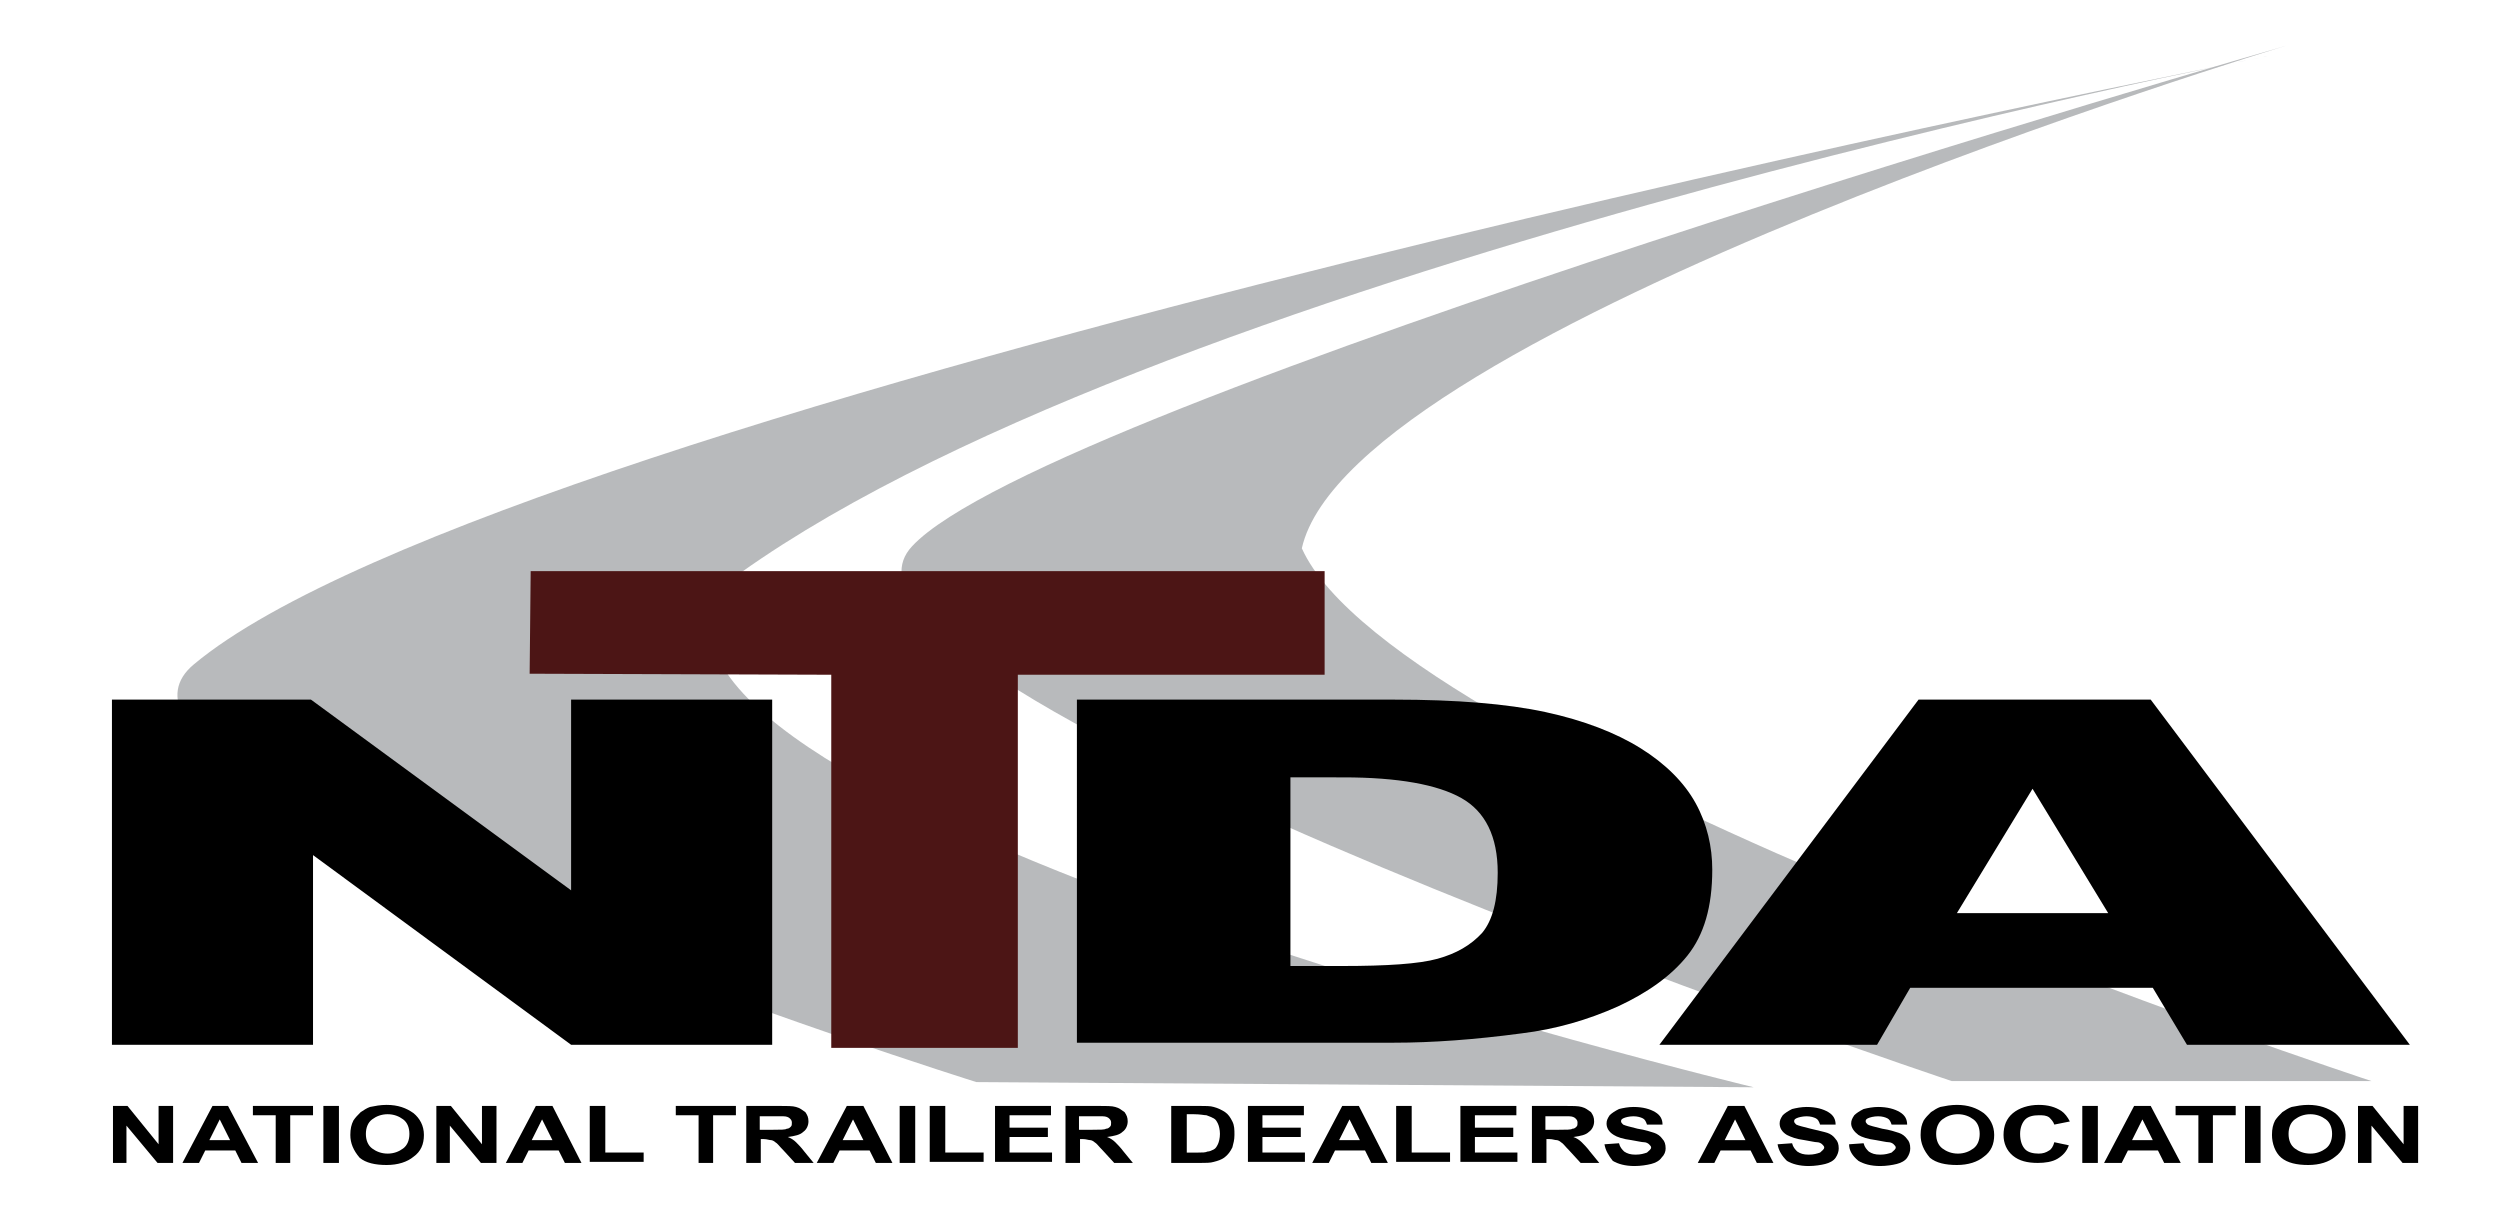 <?xml version="1.0" encoding="utf-8"?>
<!-- Generator: Adobe Illustrator 22.0.1, SVG Export Plug-In . SVG Version: 6.00 Build 0)  -->
<svg version="1.1" xmlns="http://www.w3.org/2000/svg" xmlns:xlink="http://www.w3.org/1999/xlink" x="0px" y="0px"
	 viewBox="0 0 241.2 118.1" style="enable-background:new 0 0 241.2 118.1;" xml:space="preserve">
<style type="text/css">
	.st0{fill:#B8BABC;}
	.st1{fill:#4C1515;}
</style>
<g id="Road">
	<path class="st0" d="M220.6,4.4c0,0-90.2,27.2-95,48.5c9.2,20.5,103.2,51.4,103.2,51.4h-40.5c0,0-113.2-37.8-100.3-51.6
		C100.8,38.9,220.6,4.4,220.6,4.4z"/>
	<path class="st0" d="M218.9,5.4c0,0-109.6,21.1-149.4,51.3c-13,21.1,99.7,48.2,99.7,48.2l-75-0.5c0,0-90-28.2-75.5-40.3
		C49.1,38.7,218.9,5.4,218.9,5.4z"/>
</g>
<g id="bottom_text">
	<g>
		<path d="M10.9,112.2v-5.5h1.4l3,3.7v-3.7h1.4v5.5h-1.5l-3-3.6v3.6H10.9z"/>
		<path d="M24.9,112.2h-1.6l-0.6-1.2h-2.9l-0.6,1.2h-1.6l2.9-5.5H22L24.9,112.2z M22.2,110l-1-2l-1,2H22.2z"/>
		<path d="M26.6,112.2v-4.6h-2.2v-0.9h5.8v0.9h-2.2v4.6H26.6z"/>
		<path d="M31.2,112.2v-5.5h1.5v5.5H31.2z"/>
		<path d="M33.8,109.5c0-0.6,0.1-1,0.3-1.4c0.2-0.3,0.4-0.5,0.7-0.8c0.3-0.2,0.6-0.4,0.9-0.5c0.5-0.1,1-0.2,1.6-0.2
			c1.1,0,1.9,0.3,2.6,0.8c0.6,0.5,1,1.2,1,2.1c0,0.9-0.3,1.6-1,2.1c-0.6,0.5-1.5,0.8-2.6,0.8c-1.1,0-2-0.2-2.6-0.7
			C34.1,111,33.8,110.3,33.8,109.5z M35.3,109.4c0,0.6,0.2,1.1,0.6,1.4c0.4,0.3,0.9,0.5,1.5,0.5c0.6,0,1.1-0.2,1.5-0.5
			c0.4-0.3,0.6-0.8,0.6-1.4c0-0.6-0.2-1.1-0.6-1.4c-0.4-0.3-0.9-0.5-1.5-0.5c-0.6,0-1.1,0.2-1.5,0.5
			C35.5,108.3,35.3,108.8,35.3,109.4z"/>
		<path d="M42.1,112.2v-5.5h1.4l3,3.7v-3.7h1.4v5.5h-1.5l-3-3.6v3.6H42.1z"/>
		<path d="M56.1,112.2h-1.6l-0.6-1.2h-2.9l-0.6,1.2h-1.6l2.9-5.5h1.6L56.1,112.2z M53.3,110l-1-2l-1,2H53.3z"/>
		<path d="M56.9,112.2v-5.5h1.5v4.5h3.7v0.9H56.9z"/>
		<path d="M67.4,112.2v-4.6h-2.2v-0.9h5.8v0.9h-2.2v4.6H67.4z"/>
		<path d="M72,112.2v-5.5h3.1c0.8,0,1.4,0,1.7,0.1c0.4,0.1,0.6,0.3,0.9,0.5c0.2,0.3,0.3,0.5,0.3,0.9c0,0.4-0.2,0.8-0.5,1
			c-0.3,0.3-0.8,0.4-1.5,0.5c0.3,0.1,0.6,0.3,0.8,0.5c0.2,0.2,0.5,0.5,0.8,0.9l0.9,1.1h-1.8l-1.1-1.2c-0.4-0.4-0.6-0.7-0.8-0.8
			c-0.1-0.1-0.3-0.2-0.4-0.2c-0.2,0-0.4-0.1-0.7-0.1h-0.3v2.3H72z M73.5,109h1.1c0.7,0,1.2,0,1.3-0.1c0.2,0,0.3-0.1,0.4-0.2
			c0.1-0.1,0.1-0.2,0.1-0.4c0-0.2-0.1-0.3-0.2-0.4c-0.1-0.1-0.3-0.2-0.6-0.2c-0.1,0-0.5,0-1.1,0h-1.2V109z"/>
		<path d="M86.1,112.2h-1.6l-0.6-1.2h-2.9l-0.6,1.2h-1.6l2.9-5.5h1.6L86.1,112.2z M83.3,110l-1-2l-1,2H83.3z"/>
		<path d="M86.8,112.2v-5.5h1.5v5.5H86.8z"/>
		<path d="M89.7,112.2v-5.5h1.5v4.5h3.7v0.9H89.7z"/>
		<path d="M96,112.2v-5.5h5.4v0.9h-4v1.2h3.7v0.9h-3.7v1.5h4.1v0.9H96z"/>
		<path d="M102.8,112.2v-5.5h3.1c0.8,0,1.4,0,1.7,0.1c0.4,0.1,0.6,0.3,0.9,0.5c0.2,0.3,0.3,0.5,0.3,0.9c0,0.4-0.2,0.8-0.5,1
			c-0.3,0.3-0.8,0.4-1.5,0.5c0.3,0.1,0.6,0.3,0.8,0.5c0.2,0.2,0.5,0.5,0.8,0.9l0.9,1.1h-1.8l-1.1-1.2c-0.4-0.4-0.6-0.7-0.8-0.8
			c-0.1-0.1-0.3-0.2-0.4-0.2c-0.2,0-0.4-0.1-0.7-0.1h-0.3v2.3H102.8z M104.3,109h1.1c0.7,0,1.2,0,1.3-0.1c0.2,0,0.3-0.1,0.4-0.2
			c0.1-0.1,0.1-0.2,0.1-0.4c0-0.2-0.1-0.3-0.2-0.4c-0.1-0.1-0.3-0.2-0.6-0.2c-0.1,0-0.5,0-1.1,0h-1.2V109z"/>
		<path d="M113,106.7h2.7c0.6,0,1.1,0,1.4,0.1c0.4,0.1,0.8,0.3,1.1,0.5c0.3,0.2,0.5,0.5,0.7,0.9c0.2,0.4,0.2,0.8,0.2,1.3
			c0,0.5-0.1,0.8-0.2,1.2c-0.2,0.4-0.4,0.7-0.8,1c-0.3,0.2-0.6,0.3-1,0.4c-0.3,0.1-0.8,0.1-1.3,0.1H113V106.7z M114.5,107.6v3.6h1.1
			c0.4,0,0.7,0,0.9-0.1c0.2,0,0.4-0.1,0.6-0.2c0.2-0.1,0.3-0.3,0.4-0.5c0.1-0.2,0.2-0.6,0.2-1c0-0.4-0.1-0.8-0.2-1
			c-0.1-0.2-0.2-0.4-0.4-0.5c-0.2-0.1-0.4-0.2-0.7-0.3c-0.2,0-0.6-0.1-1.2-0.1H114.5z"/>
		<path d="M120.4,112.2v-5.5h5.4v0.9h-4v1.2h3.7v0.9h-3.7v1.5h4.1v0.9H120.4z"/>
		<path d="M133.9,112.2h-1.6l-0.6-1.2h-2.9l-0.6,1.2h-1.6l2.9-5.5h1.6L133.9,112.2z M131.2,110l-1-2l-1,2H131.2z"/>
		<path d="M134.7,112.2v-5.5h1.5v4.5h3.7v0.9H134.7z"/>
		<path d="M140.9,112.2v-5.5h5.4v0.9h-4v1.2h3.7v0.9h-3.7v1.5h4.1v0.9H140.9z"/>
		<path d="M147.8,112.2v-5.5h3.1c0.8,0,1.4,0,1.7,0.1c0.4,0.1,0.6,0.3,0.9,0.5c0.2,0.3,0.3,0.5,0.3,0.9c0,0.4-0.2,0.8-0.5,1
			c-0.3,0.3-0.8,0.4-1.5,0.5c0.3,0.1,0.6,0.3,0.8,0.5c0.2,0.2,0.5,0.5,0.8,0.9l0.9,1.1h-1.8l-1.1-1.2c-0.4-0.4-0.6-0.7-0.8-0.8
			c-0.1-0.1-0.3-0.2-0.4-0.2c-0.2,0-0.4-0.1-0.7-0.1h-0.3v2.3H147.8z M149.3,109h1.1c0.7,0,1.2,0,1.3-0.1c0.2,0,0.3-0.1,0.4-0.2
			c0.1-0.1,0.1-0.2,0.1-0.4c0-0.2-0.1-0.3-0.2-0.4c-0.1-0.1-0.3-0.2-0.6-0.2c-0.1,0-0.5,0-1.1,0h-1.2V109z"/>
		<path d="M154.8,110.4l1.4-0.1c0.1,0.4,0.3,0.6,0.5,0.8c0.3,0.2,0.6,0.3,1.1,0.3c0.5,0,0.8-0.1,1.1-0.2c0.2-0.2,0.4-0.3,0.4-0.5
			c0-0.1-0.1-0.2-0.2-0.3c-0.1-0.1-0.3-0.2-0.5-0.2c-0.2,0-0.6-0.1-1.2-0.2c-0.8-0.1-1.4-0.3-1.7-0.5c-0.5-0.3-0.7-0.7-0.7-1.1
			c0-0.3,0.1-0.5,0.3-0.8c0.2-0.2,0.5-0.4,0.9-0.6c0.4-0.1,0.9-0.2,1.4-0.2c0.9,0,1.6,0.2,2.1,0.5c0.5,0.3,0.7,0.7,0.7,1.2l-1.5,0
			c-0.1-0.3-0.2-0.5-0.4-0.6c-0.2-0.1-0.5-0.2-0.9-0.2c-0.4,0-0.8,0.1-1,0.2c-0.2,0.1-0.2,0.2-0.2,0.3c0,0.1,0.1,0.2,0.2,0.3
			c0.2,0.1,0.6,0.2,1.4,0.4c0.7,0.1,1.3,0.3,1.6,0.4c0.3,0.1,0.6,0.3,0.8,0.6c0.2,0.2,0.3,0.5,0.3,0.9c0,0.3-0.1,0.6-0.4,0.9
			c-0.2,0.3-0.6,0.5-1,0.6c-0.4,0.1-1,0.2-1.6,0.2c-0.9,0-1.6-0.2-2.1-0.5C155.2,111.5,154.9,111,154.8,110.4z"/>
		<path d="M171.1,112.2h-1.6l-0.6-1.2h-2.9l-0.6,1.2h-1.6l2.9-5.5h1.6L171.1,112.2z M168.4,110l-1-2l-1,2H168.4z"/>
		<path d="M171.5,110.4l1.4-0.1c0.1,0.4,0.3,0.6,0.5,0.8c0.3,0.2,0.6,0.3,1.1,0.3c0.5,0,0.8-0.1,1.1-0.2c0.2-0.2,0.4-0.3,0.4-0.5
			c0-0.1-0.1-0.2-0.2-0.3c-0.1-0.1-0.3-0.2-0.5-0.2c-0.2,0-0.6-0.1-1.2-0.2c-0.8-0.1-1.3-0.3-1.7-0.5c-0.5-0.3-0.7-0.7-0.7-1.1
			c0-0.3,0.1-0.5,0.3-0.8c0.2-0.2,0.5-0.4,0.9-0.6c0.4-0.1,0.9-0.2,1.4-0.2c0.9,0,1.6,0.2,2.1,0.5c0.5,0.3,0.7,0.7,0.7,1.2l-1.5,0
			c-0.1-0.3-0.2-0.5-0.4-0.6c-0.2-0.1-0.5-0.2-0.9-0.2c-0.4,0-0.8,0.1-1,0.2c-0.2,0.1-0.2,0.2-0.2,0.3c0,0.1,0.1,0.2,0.2,0.3
			c0.2,0.1,0.6,0.2,1.4,0.4s1.3,0.3,1.6,0.4c0.3,0.1,0.6,0.3,0.8,0.6c0.2,0.2,0.3,0.5,0.3,0.9c0,0.3-0.1,0.6-0.3,0.9
			c-0.2,0.3-0.6,0.5-1,0.6c-0.4,0.1-1,0.2-1.6,0.2c-0.9,0-1.6-0.2-2.1-0.5C171.9,111.5,171.6,111,171.5,110.4z"/>
		<path d="M178.4,110.4l1.4-0.1c0.1,0.4,0.3,0.6,0.5,0.8c0.3,0.2,0.6,0.3,1.1,0.3c0.5,0,0.8-0.1,1.1-0.2c0.2-0.2,0.4-0.3,0.4-0.5
			c0-0.1-0.1-0.2-0.2-0.3c-0.1-0.1-0.3-0.2-0.5-0.2c-0.2,0-0.6-0.1-1.2-0.2c-0.8-0.1-1.4-0.3-1.7-0.5c-0.4-0.3-0.7-0.7-0.7-1.1
			c0-0.3,0.1-0.5,0.3-0.8c0.2-0.2,0.5-0.4,0.9-0.6c0.4-0.1,0.9-0.2,1.4-0.2c0.9,0,1.6,0.2,2.1,0.5c0.5,0.3,0.7,0.7,0.7,1.2l-1.5,0
			c-0.1-0.3-0.2-0.5-0.4-0.6c-0.2-0.1-0.5-0.2-0.9-0.2c-0.4,0-0.8,0.1-1,0.2c-0.2,0.1-0.2,0.2-0.2,0.3c0,0.1,0.1,0.2,0.2,0.3
			c0.2,0.1,0.6,0.2,1.4,0.4c0.7,0.1,1.3,0.3,1.6,0.4c0.3,0.1,0.6,0.3,0.8,0.6c0.2,0.2,0.3,0.5,0.3,0.9c0,0.3-0.1,0.6-0.3,0.9
			c-0.2,0.3-0.6,0.5-1,0.6c-0.4,0.1-1,0.2-1.6,0.2c-0.9,0-1.6-0.2-2.1-0.5C178.7,111.5,178.4,111,178.4,110.4z"/>
		<path d="M185.3,109.5c0-0.6,0.1-1,0.3-1.4c0.2-0.3,0.4-0.5,0.7-0.8c0.3-0.2,0.6-0.4,0.9-0.5c0.5-0.1,1-0.2,1.6-0.2
			c1.1,0,1.9,0.3,2.6,0.8c0.6,0.5,1,1.2,1,2.1c0,0.9-0.3,1.6-1,2.1c-0.6,0.5-1.5,0.8-2.6,0.8c-1.1,0-2-0.2-2.6-0.7
			C185.6,111,185.3,110.3,185.3,109.5z M186.8,109.4c0,0.6,0.2,1.1,0.6,1.4c0.4,0.3,0.9,0.5,1.5,0.5c0.6,0,1.1-0.2,1.5-0.5
			c0.4-0.3,0.6-0.8,0.6-1.4c0-0.6-0.2-1.1-0.6-1.4c-0.4-0.3-0.9-0.5-1.5-0.5c-0.6,0-1.1,0.2-1.5,0.5
			C187,108.3,186.8,108.8,186.8,109.4z"/>
		<path d="M198.2,110.2l1.4,0.3c-0.2,0.6-0.6,1-1.1,1.3c-0.5,0.3-1.2,0.4-1.9,0.4c-1,0-1.8-0.2-2.4-0.7c-0.6-0.5-0.9-1.2-0.9-2
			c0-0.9,0.3-1.6,0.9-2.1c0.6-0.5,1.5-0.8,2.5-0.8c0.9,0,1.6,0.2,2.2,0.6c0.3,0.2,0.6,0.6,0.8,1l-1.5,0.3c-0.1-0.3-0.3-0.5-0.5-0.7
			c-0.3-0.2-0.6-0.2-1-0.2c-0.5,0-1,0.1-1.3,0.4c-0.3,0.3-0.5,0.8-0.5,1.4c0,0.7,0.2,1.2,0.5,1.5c0.3,0.3,0.8,0.4,1.3,0.4
			c0.4,0,0.7-0.1,1-0.3C197.9,110.9,198.1,110.6,198.2,110.2z"/>
		<path d="M200.9,112.2v-5.5h1.5v5.5H200.9z"/>
		<path d="M210.4,112.2h-1.6l-0.6-1.2h-2.9l-0.6,1.2H203l2.9-5.5h1.6L210.4,112.2z M207.7,110l-1-2l-1,2H207.7z"/>
		<path d="M212.1,112.2v-4.6h-2.2v-0.9h5.8v0.9h-2.2v4.6H212.1z"/>
		<path d="M216.6,112.2v-5.5h1.5v5.5H216.6z"/>
		<path d="M219.2,109.5c0-0.6,0.1-1,0.3-1.4c0.2-0.3,0.4-0.5,0.7-0.8c0.3-0.2,0.6-0.4,0.9-0.5c0.5-0.1,1-0.2,1.6-0.2
			c1.1,0,1.9,0.3,2.6,0.8c0.6,0.5,1,1.2,1,2.1c0,0.9-0.3,1.6-1,2.1c-0.6,0.5-1.5,0.8-2.6,0.8c-1.1,0-2-0.2-2.6-0.7
			S219.2,110.3,219.2,109.5z M220.8,109.4c0,0.6,0.2,1.1,0.6,1.4c0.4,0.3,0.9,0.5,1.5,0.5c0.6,0,1.1-0.2,1.5-0.5
			c0.4-0.3,0.6-0.8,0.6-1.4c0-0.6-0.2-1.1-0.6-1.4c-0.4-0.3-0.9-0.5-1.5-0.5c-0.6,0-1.1,0.2-1.5,0.5
			C221,108.3,220.8,108.8,220.8,109.4z"/>
		<path d="M227.5,112.2v-5.5h1.4l3,3.7v-3.7h1.4v5.5h-1.5l-3-3.6v3.6H227.5z"/>
	</g>
</g>
<g id="NTDA_text">
	<g>
		<path d="M10.8,67.5H30l25.1,18.4V67.5h19.4v33.3H55.1L30.2,82.5v18.3H10.8V67.5z"/>
	</g>
	<g>
		<path d="M103.9,67.5h30.6c6,0,10.9,0.4,14.6,1.2c3.7,0.8,6.8,2,9.2,3.5c2.4,1.5,4.2,3.3,5.3,5.3c1.1,2,1.6,4.2,1.6,6.4
			c0,3.6-0.8,6.3-2.4,8.3c-1.6,2-3.9,3.6-6.7,4.9c-2.9,1.3-6,2.2-9.3,2.6c-4.5,0.6-8.6,0.9-12.3,0.9h-30.6V67.5z M124.5,75v18.2h5
			c4.3,0,7.4-0.2,9.2-0.7c1.8-0.5,3.2-1.3,4.3-2.5c1-1.2,1.5-3.1,1.5-5.8c0-3.5-1.2-5.9-3.5-7.2c-2.3-1.3-6.1-2-11.4-2H124.5z"/>
	</g>
	<g>
		<path d="M207.7,95.3h-23.4l-3.2,5.5h-21l25-33.3h22.4l25,33.3H211L207.7,95.3z M203.4,88.1l-7.3-12l-7.3,12H203.4z"/>
	</g>
	<polygon class="st1" points="98.2,101.1 98.2,65.1 127.8,65.1 127.8,55.1 51.2,55.1 51.1,65 80.2,65.1 80.2,101.1 	"/>
</g>
</svg>
